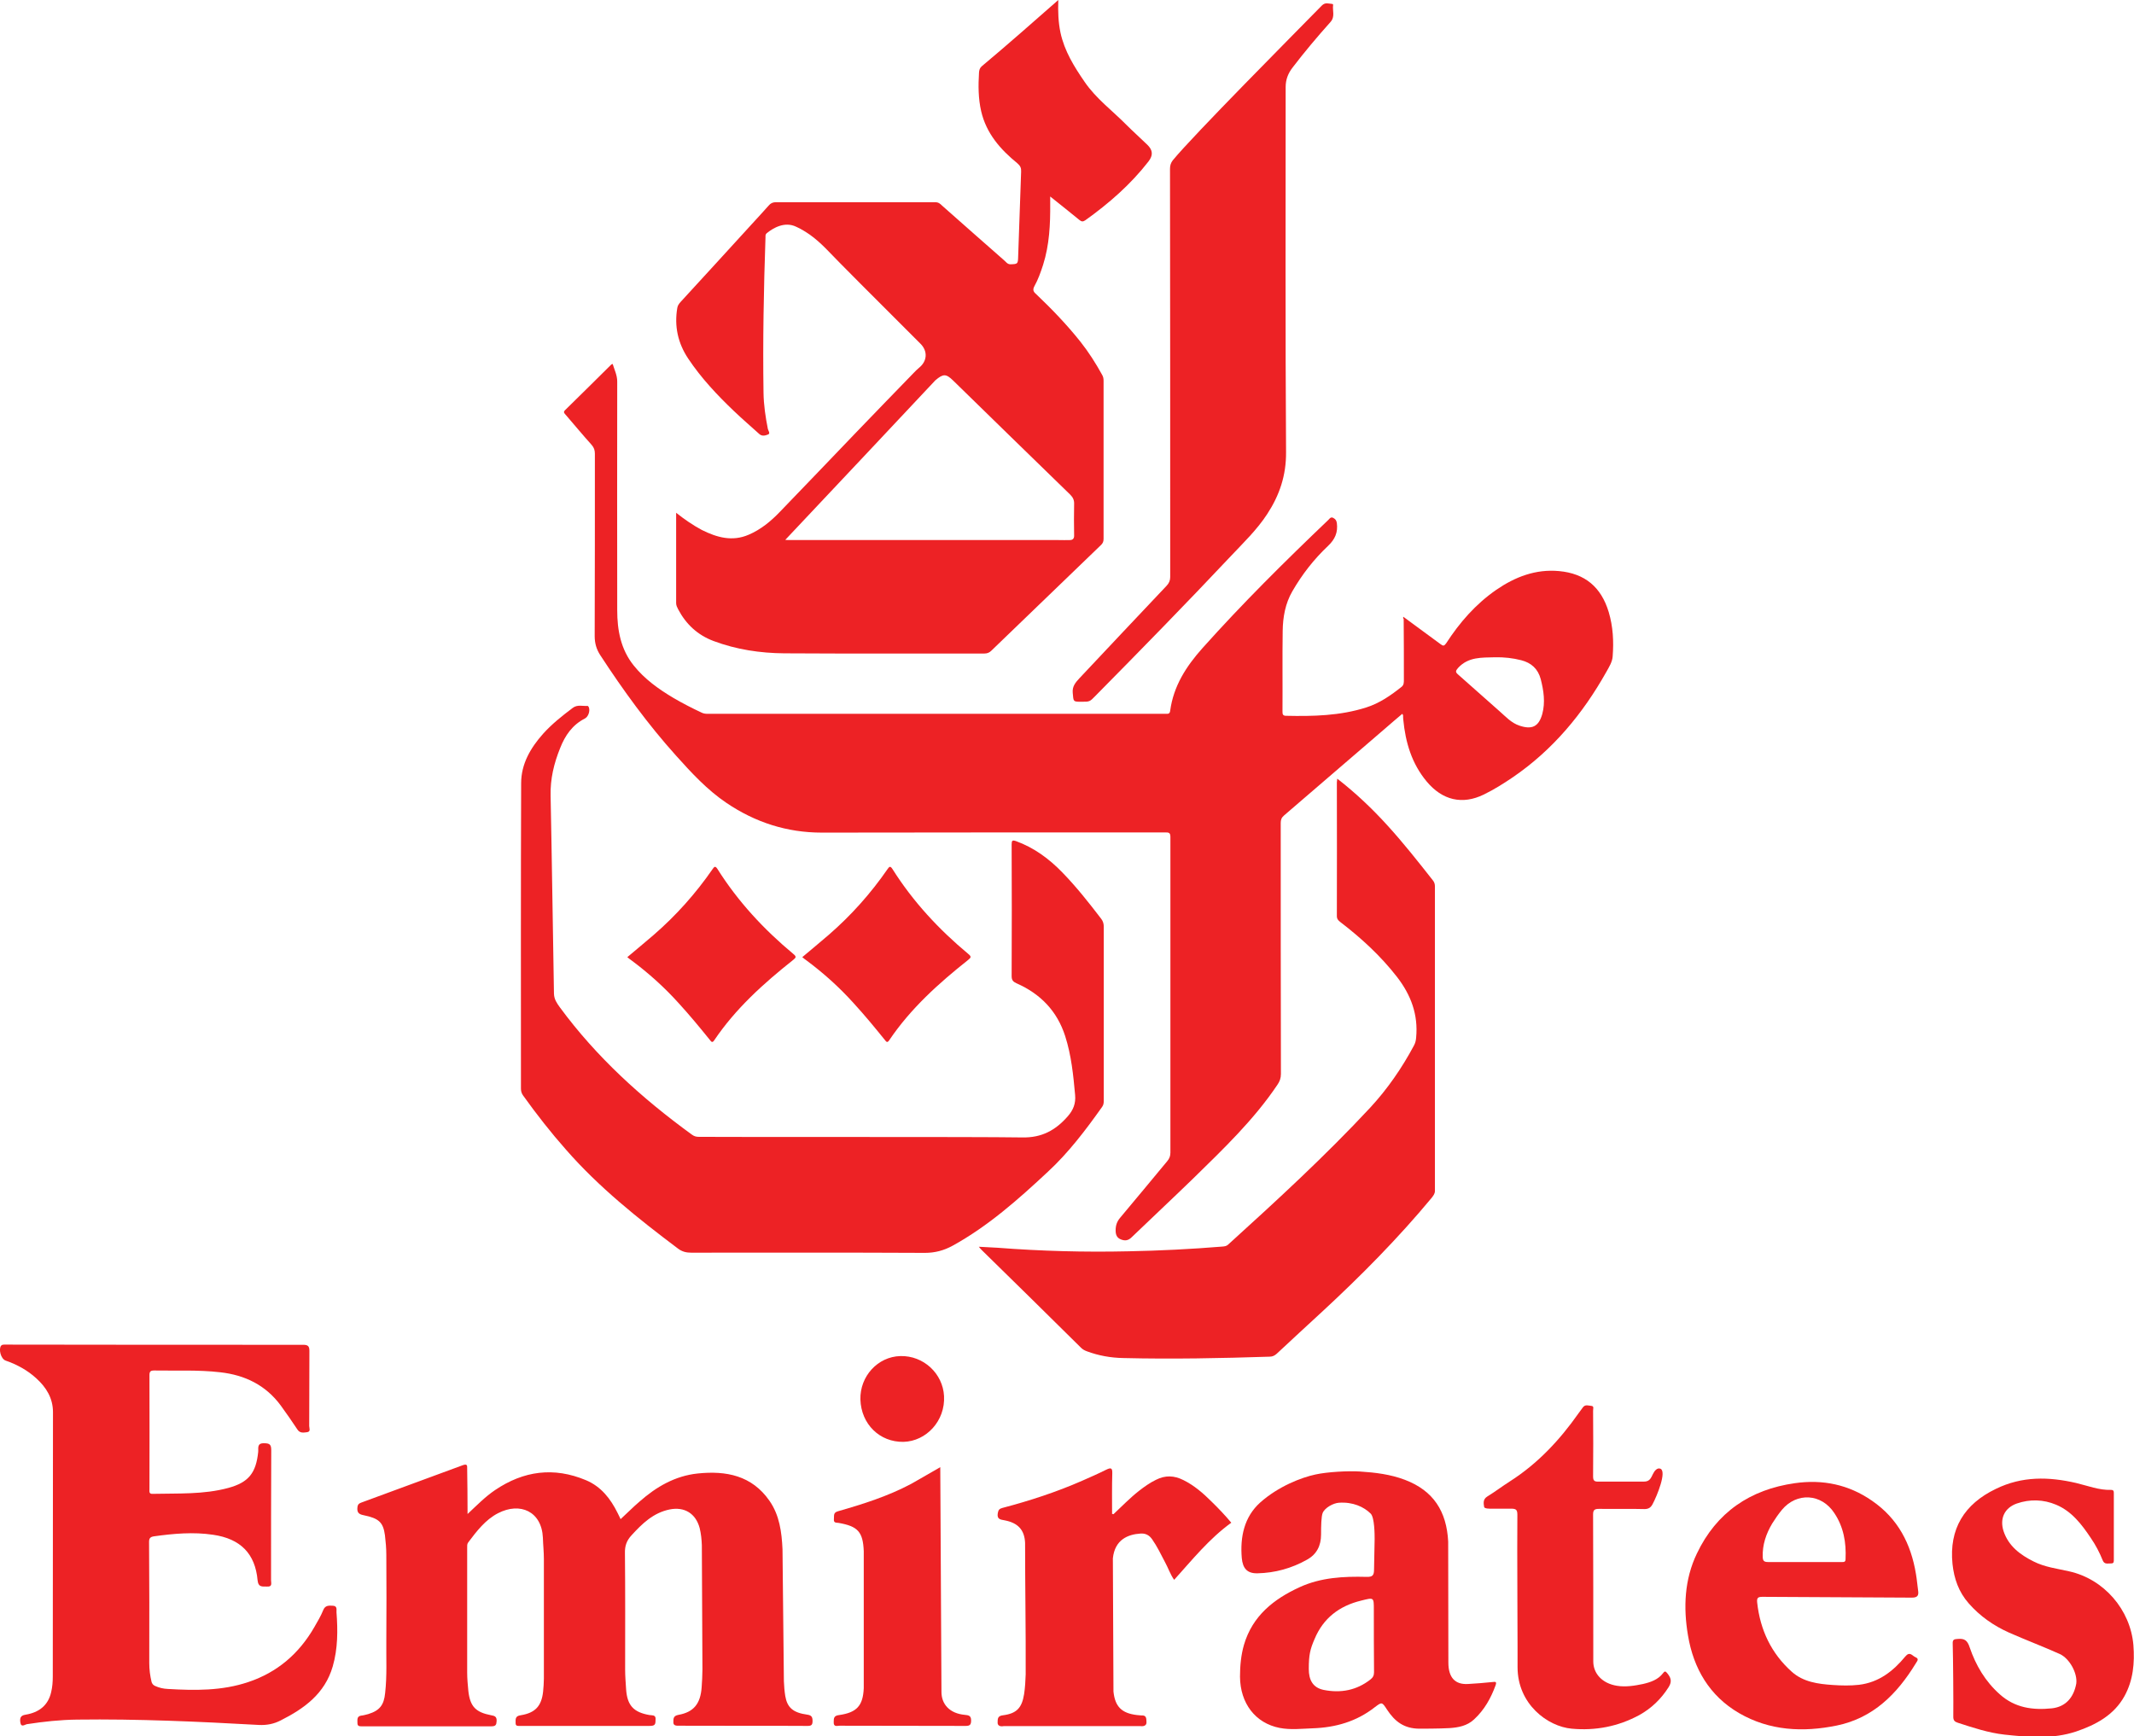 <?xml version="1.0" encoding="utf-8"?>
<!-- Generator: Adobe Illustrator 23.0.3, SVG Export Plug-In . SVG Version: 6.00 Build 0)  -->
<svg version="1.1" id="Layer_1" xmlns="http://www.w3.org/2000/svg" xmlns:xlink="http://www.w3.org/1999/xlink" x="0px" y="0px"
	 viewBox="0 0 1079.4 878.4" style="enable-background:new 0 0 1079.4 878.4;" xml:space="preserve">
<style type="text/css">
	.st0{fill:#ED2225;}
</style>
<g>
	<path class="st0" d="M709.8,312c6.5,4.8,12.7,9.3,18.9,13.9c1.3,1,1.8,0.9,2.8-0.5c6.8-10.5,14.9-19.8,25.3-27
		c9.6-6.6,20-10.6,31.8-9.5c13.1,1.2,21.3,8.1,25.1,20.7c2.2,7.4,2.6,14.9,2,22.5c-0.2,2.8-1.8,5.3-3.2,7.8
		c-11.9,21.2-27.1,39.5-47.3,53.3c-4.7,3.2-9.5,6.2-14.6,8.7c-11,5.4-21.1,2.9-29-6.6c-7.5-9-10.7-19.7-11.8-31.2
		c-0.1-0.7-0.1-1.5-0.1-2.2c0-0.1-0.1-0.3-0.4-0.8c-2.8,2.4-5.6,4.7-8.3,7.1c-17.2,14.8-34.3,29.5-51.5,44.3
		c-1.3,1.1-1.7,2.2-1.7,3.8c0,42.3,0,84.7,0.1,127c0,2.1-0.6,3.8-1.8,5.5c-11.9,17.7-27.2,32.3-42.3,47.1c-10.4,10.1-21,20-31.4,30
		c-1.7,1.7-3.4,1.9-5.4,1.1c-2.1-0.8-2.7-2.4-2.7-4.6c0-2.4,0.6-4.4,2.3-6.4c8-9.5,15.9-19.1,23.8-28.6c1.1-1.3,1.6-2.6,1.6-4.3
		c0-53.2,0-106.5,0-159.7c0-2.2-0.8-2.3-2.6-2.3c-57.9,0-115.8,0-173.7,0.1c-17.7,0-33.7-5.2-48.2-15c-9.8-6.6-17.8-15.3-25.6-24
		c-14.2-15.8-26.7-33-38.3-50.8c-1.9-2.9-2.8-6-2.8-9.6c0.1-30.7,0.1-61.5,0.1-92.2c0-1.8-0.4-3.1-1.6-4.5
		c-4.5-5-8.8-10.2-13.2-15.3c-0.6-0.7-1.4-1.3-0.2-2.4c7.8-7.6,15.5-15.3,23.3-23c0.1-0.1,0.3-0.1,0.7-0.3c0.9,3,2.3,5.7,2.3,8.9
		c0,38.6-0.1,77.2,0,115.7c0,10.1,1.8,19.8,8.3,27.9c5.5,6.9,12.6,12,20.2,16.5c4.6,2.7,9.3,5.1,14.2,7.4c1,0.5,2,0.6,3.1,0.6
		c77.2,0,154.3,0,231.5,0c1.2,0,2.2,0.2,2.4-1.6c1.7-12.5,8.1-22.4,16.3-31.6c20.2-22.6,41.7-43.9,63.7-64.9c0.6-0.6,1.2-1.7,2.5-1
		c1.1,0.6,1.6,1.3,1.8,2.6c0.6,4.7-0.9,8.2-4.5,11.6c-7.1,6.7-13.1,14.4-18,22.9c-3.6,6.2-4.8,13.1-4.9,20.1
		c-0.2,13.6,0,27.2-0.1,40.7c0,1.3,0.1,2.2,1.8,2.2c13.7,0.3,27.3,0,40.5-4.2c6.7-2.1,12.5-6.1,18-10.5c1.1-0.9,1.1-2.2,1.1-3.4
		c0-10.3,0-20.7-0.1-31C709.6,312.9,709.7,312.6,709.8,312z M756.2,332.5c-6.7,0.2-13.5-0.3-18.7,5.4c-1.3,1.5-1.4,2.1,0,3.3
		c7.1,6.2,14,12.5,21.1,18.7c3.1,2.7,5.8,5.8,10,7.2c6.3,2.1,9.7,0.5,11.5-5.9c1.6-5.9,0.7-11.9-0.8-17.7c-1.4-5.2-4.8-8.2-9.8-9.5
		C765.2,332.9,760.7,332.4,756.2,332.5z"/>
	<path class="st0" d="M535.3,0c-0.2,6,0,11.2,1.1,16.5c2,9.3,6.9,17.2,12.2,24.9c5.8,8.5,14.1,14.6,21.2,21.8c3.4,3.4,7,6.6,10.5,10
		c2.9,2.8,3,5.4,0.6,8.5c-9,11.6-20,21.2-31.9,29.7c-1.2,0.8-1.9,0.8-3-0.1c-4.7-3.9-9.6-7.7-14.8-11.9c0,1.4,0,2.4,0,3.5
		c0.1,10.5-0.4,21-3.6,31.1c-1.2,3.7-2.5,7.4-4.4,10.8c-0.9,1.7-0.6,2.7,0.8,3.9c8,7.6,15.7,15.6,22.6,24.3
		c4.1,5.2,7.6,10.7,10.8,16.5c0.6,1,0.8,1.9,0.8,3.1c0,26.7,0,53.3,0,80c0,1.4-0.4,2.3-1.4,3.2c-18.5,17.8-36.9,35.6-55.4,53.4
		c-1,1-2.1,1.4-3.5,1.4c-33.7,0-67.5,0.1-101.2-0.1c-12.2-0.1-24.2-1.9-35.7-6.2c-8.1-3-14-8.5-18-16.1c-0.5-1-1-1.9-1-3.1
		c0-15.1,0-30.1,0-45.7c4.3,3.4,8.5,6.3,13,8.7c7.6,3.8,15.4,6,23.7,2.4c6.1-2.6,11.2-6.8,15.8-11.6c12.8-13.3,25.6-26.6,38.4-40
		c9.7-10.1,19.4-20.1,29.2-30.2c0.9-0.9,1.7-1.8,2.7-2.6c4.2-3.3,4.6-8.4,0.8-12.2c-13.5-13.6-27.1-27-40.6-40.7
		c-5-5-9.6-10.4-15.4-14.5c-2.2-1.5-4.4-2.9-6.9-4c-5.8-2.8-11.6,0.6-14.9,3.3c-0.7,0.6-0.6,1.3-0.6,2c-0.9,26.2-1.4,52.5-1,78.7
		c0.1,6.2,1,12.3,2.2,18.3c0.2,0.9,1.4,2.3,0.1,2.8c-1.3,0.5-3,1.1-4.5-0.3c-4.2-3.8-8.5-7.5-12.6-11.4
		c-8.6-8.2-16.7-16.8-23.3-26.7c-5.2-7.8-7.1-16.4-5.5-25.7c0.2-1.2,0.9-2.1,1.7-3c12.2-13.3,24.4-26.6,36.6-40
		c2.6-2.9,5.3-5.7,7.9-8.7c1-1.2,2.1-1.7,3.6-1.7c26.9,0,53.8,0,80.7,0c1.6,0,2.5,0.8,3.4,1.7c10.4,9.2,20.8,18.4,31.3,27.6
		c1,0.8,1.7,2.1,3.3,2.1c3.7-0.1,3.8-0.2,3.9-3.9c0.5-14.3,1-28.6,1.5-43c0.1-1.8-0.4-2.9-1.9-4.2c-8.6-7-15.7-15.1-18.3-26.3
		c-1.5-6.5-1.5-13-1.1-19.6c0.1-1.1,0.3-2.2,1.3-3.1C509.4,22.8,522.1,11.6,535.3,0z M397.2,273.1c1,0.1,1.5,0.1,2,0.1
		c45.3,0,90.6,0,136,0c2.1,0,4.2,0.1,6.2,0c1.4-0.1,2-1,1.9-2.5c-0.1-5.2-0.1-10.5,0-15.7c0.1-2-0.6-3.4-2-4.8
		c-19.8-19.2-39.5-38.5-59.2-57.7c-3.6-3.5-5-3.5-9-0.1C472.7,192.9,402.9,267.1,397.2,273.1z"/>
	<path class="st0" d="M517.1,575.4c9.8,0.2,16.8-3.6,23-10.7c2.8-3.2,4.1-6.5,3.7-10.8c-0.9-10-1.9-20-5-29.7
		c-4.1-12.8-12.6-21.5-24.7-26.8c-1.7-0.8-2.4-1.6-2.4-3.6c0.1-22.2,0.1-44.5,0-66.7c0-1.9,0.4-2.2,2.2-1.6
		c9.1,3.3,16.7,8.9,23.4,15.8c7.2,7.4,13.5,15.4,19.7,23.5c1,1.3,1.3,2.6,1.3,4.1c0,29.2,0,58.3,0,87.5c0,1.2,0,2.4-0.8,3.5
		c-8.3,11.7-17,23.2-27.5,32.9c-14.9,13.9-30.2,27.5-48.2,37.4c-4.4,2.4-8.9,3.6-14,3.6c-39.4-0.2-78.8-0.1-118.2-0.1
		c-2.5,0-4.6-0.5-6.7-2.1c-20.2-15.2-39.9-30.9-56.6-50c-7.7-8.7-14.9-17.9-21.7-27.4c-0.8-1.1-1.1-2.2-1.1-3.5
		c0-51.5-0.1-103,0.1-154.5c0-9.7,4.7-17.8,11.1-25c4.5-5,9.7-9.1,15-13.1c2.4-1.8,5-0.8,7.5-1c0.2,0,0.5,0.4,0.6,0.6
		c0.8,1.9-0.2,4.9-2,5.8c-6.3,3.2-10,8.6-12.5,15c-3.1,7.7-5,15.5-4.8,24c0.5,23.1,1.5,89.9,1.7,100.2c0.1,2.9,1.5,4.8,3,6.9
		c18.6,25.3,41.5,46,66.8,64.4c1.1,0.8,2.1,1.1,3.5,1.1C381.8,575.3,490.8,575,517.1,575.4z"/>
	<path class="st0" d="M676.4,393.9c9.5,7.4,17.8,15.3,25.5,23.8c8.1,8.9,15.5,18.3,22.9,27.7c0.7,0.9,1,1.8,1,3
		c0,51.3,0,102.7,0,154c0,1.5-0.8,2.4-1.6,3.5c-17.1,20.6-35.9,39.6-55.5,57.7c-7.7,7.1-15.3,14.1-22.9,21.2c-1,0.9-2.1,1.5-3.5,1.5
		c-24.6,0.8-49.3,1.3-74,0.7c-6.4-0.1-12.6-1.2-18.5-3.4c-1.1-0.4-2.1-0.9-3-1.8c-16.7-16.5-33.4-33-50.2-49.4
		c-0.4-0.4-0.8-0.8-1.5-1.7c3.4,0.2,6.4,0.3,9.4,0.5c22,1.7,44.1,2.3,66.2,1.8c15.9-0.3,31.8-1.1,47.7-2.4c1-0.1,1.9-0.2,2.7-0.9
		c24.7-22.4,49.2-44.9,71.9-69.3c8.8-9.5,16.1-20.1,22.2-31.5c0.7-1.3,1-2.6,1.1-4c1.1-11.6-2.6-21.5-9.6-30.6
		c-8.3-10.7-18.1-19.7-28.8-27.9c-1-0.8-1.7-1.5-1.7-3c0.1-22.6,0-45.2,0-67.7C676.3,395.2,676.3,394.8,676.4,393.9z"/>
	<path class="st0" d="M547.1,355c-4.4,0-4.1,0-4.5-4.5c-0.3-3.3,1.4-5.2,3.3-7.3c14.7-15.6,29.4-31.3,44.2-46.9
		c1.2-1.3,1.8-2.6,1.8-4.4c0-68.8,0-137.7-0.1-206.5c0-1.7,0.4-3,1.4-4.3c10.4-12.7,61.5-64.1,75.4-78.3c1.8-1.8,3.5-0.9,5.3-0.8
		c0.2,0,0.5,0.3,0.4,0.5c-0.4,2.9,1.1,5.9-1.3,8.6c-6.7,7.5-13.2,15.2-19.3,23.2c-2.2,2.9-3.4,6-3.4,9.7c0,61.6-0.2,123.2,0.2,184.7
		c0.1,11.8-3.3,21.8-9.5,31.3c-5.2,8-12.1,14.6-18.6,21.5c-22.4,23.8-45.3,47.2-68.3,70.5C551.2,355,551.2,355,547.1,355z"/>
	<path class="st0" d="M317.3,484.2c4.5-3.8,9-7.5,13.4-11.3c11.3-9.8,21.2-20.9,29.7-33.2c0.9-1.3,1.4-1.8,2.5-0.1
		c10.4,16.5,23.5,30.6,38.4,43c1.6,1.3,1.4,1.8-0.1,3c-15,11.9-29.1,24.6-39.9,40.6c-1.1,1.7-1.6,0.6-2.3-0.2
		c-5.1-6.3-10.2-12.5-15.7-18.5c-7.2-8-15.2-15.2-23.8-21.6C318.8,485.4,318.1,484.9,317.3,484.2z"/>
</g>
<g>
	<path class="st0" d="M236.5,765.9c4.8-4.5,9-8.8,13.9-12.1c14.5-9.8,29.8-11.8,46-5c7.6,3.2,12.4,9.3,16,16.6
		c0.5,0.9,0.9,1.9,1.5,3.1c3.3-3,6.3-6.1,9.6-8.9c8.5-7.5,18-13,29.4-14.2c14.4-1.5,27.4,1,36.3,13.8c5.1,7.3,6.2,15.9,6.6,24.5
		l0.7,66.8c0.1,2.5,0.3,5,0.7,7.5c1,5.8,3.9,8.4,11.1,9.4c2.1,0.3,2.7,1.1,2.7,3.2c0,1.9-0.5,2.5-2.5,2.5c-8.8-0.1-51.9,0-64.7-0.1
		c-1.2,0-3.2,0.2-3.2-1.6c0-2-0.1-3.4,2.6-3.9c7.7-1.4,11.1-5.6,11.7-13.9c0.2-3,0.4-6.1,0.4-9.1l-0.3-62.8
		c-0.1-2.9-0.4-5.8-1.1-8.7c-2-7.4-7.7-10.9-15.2-9.4c-8.3,1.7-13.9,7.2-19.3,13.1c-2.4,2.6-3.4,5.3-3.3,9c0.2,19.7,0.1,39.3,0.1,59
		c0,3.3,0.3,6.7,0.5,10c0.6,8.1,3.8,11.5,11.8,12.9c1.1,0.2,3.1-0.2,3.1,1.8c0,3-0.1,3.7-3.2,3.7l-64.7,0c-2,0-2.9,0.2-2.9-1.5
		c0-1.9-0.3-3.5,2.6-3.9c7.4-1.2,10.5-4.7,11.3-11.9c0.2-2.2,0.4-4.4,0.4-6.6c0-20.2,0-40.4,0-60.6c0-3.6-0.4-7.1-0.5-10.7
		c-0.6-13.3-11.5-18.2-22.7-12.4c-6.4,3.3-10.8,9.1-15.1,14.8c-0.6,0.8-0.5,1.8-0.5,2.7c0,21,0,42.1,0,63.1c0,3.1,0.3,6.3,0.6,9.4
		c0.9,7.8,3.7,10.7,11.5,12.2c1.7,0.3,2.9,0.6,2.8,2.9c-0.1,2-0.5,2.7-2.7,2.7l-65.3,0c-1.1,0-2.4,0.1-2.4-1.5
		c0-1.8-0.4-3.5,1.8-3.9c1.2-0.1,2.5-0.5,3.7-0.8c5.8-1.8,7.9-4.6,8.5-10.6c1-8.8,0.5-17.6,0.6-26.3c0.1-14.5,0.1-29.1,0-43.6
		c0-3.3-0.3-6.7-0.7-10c-0.9-6.5-3-8.5-10.8-10.1c-2.6-0.5-3.4-1.5-3.1-4.1c0.2-1.5,0.9-1.9,2-2.3c17.1-6.3,34.2-12.6,51.3-18.9
		c2-0.7,2.3-0.1,2.2,1.7C236.4,750.1,236.5,757.6,236.5,765.9z"/>
	<path class="st0" d="M153.3,680.3c2.4,0,3.2,0.6,3.2,3.1c-0.1,12.7,0,25.3-0.1,38c0,1,0.9,2.8-1,3.1c-1.7,0.2-3.7,0.7-5-1.4
		c-2.7-4.1-5.5-8.1-8.4-12.1c-7.6-10.3-18.1-15.4-30.6-16.8c-11.2-1.3-22.4-0.7-33.5-0.9c-1.7,0-2.3,0.5-2.3,2.3
		c0.1,19.3,0,38.5,0,57.8c0,1.1-0.3,2.4,1.6,2.3c12.8-0.3,25.8,0.4,38.3-3c10.3-2.8,14-7.6,15.1-18.2c0.2-1.8-0.8-4.5,3-4.4
		c3,0,3.6,0.8,3.6,3.7c-0.1,21.9-0.1,43.7-0.1,65.6c0,1.4,0.8,3.4-2,3.2c-2.2-0.1-4.4,0.6-4.8-3.1c-1.2-13.6-8.7-21.1-22.5-23.1
		c-10-1.5-20-0.6-30,0.8c-1.8,0.3-2.4,1-2.4,2.8c0.1,20.4,0.2,40.8,0.1,61.2c0,3.3,0.4,6.5,1.2,9.8c0.5,1.2,1,1.5,1.8,1.9
		c2,0.9,4.1,1.4,6.4,1.5c13.7,0.8,27.4,1,40.7-3.5c14.7-4.9,25.7-14.4,33.4-27.8c1.6-2.8,3.3-5.6,4.5-8.6c1-2.5,2.9-2.3,4.9-2.2
		c2.4,0.1,1.7,2.2,1.8,3.3c0.7,9.2,0.7,18.4-1.9,27.4c-4,13.8-14.4,21.3-26.3,27.3c-3.5,1.8-7,2.5-11.1,2.3
		c-30.6-1.7-61.2-3.1-91.9-2.7c-8.5,0.1-16.9,1-25.3,2.3c-1,0.1-3,1.9-3.4-0.8c-0.3-2.1-0.1-3.6,2.7-4c6.6-1.1,11.4-4.6,12.9-11.5
		c0.6-2.5,0.8-5.2,0.8-7.8l0.1-133.7c0-7.1-3.4-12.6-8.5-17.2c-4.5-4.1-9.7-6.9-15.4-8.9c-2.6-0.9-3.7-6-2.3-7.6
		c0.6-0.6,1.2-0.5,2.9-0.5C28.6,680.3,128.4,680.3,153.3,680.3z"/>
	<path class="st0" d="M732.6,841c0,7.8,3.5,11.2,9.8,10.9c4.2-0.2,8.3-0.6,12.5-1c1.3-0.1,2.3-0.4,1.6,1.6
		c-2.4,6.6-5.7,12.5-10.9,17.3c-3.5,3.3-8,4.1-12.4,4.4c-5,0.3-14.2,0.3-15.1,0.3c-8,0-12.6-3.7-16.5-9.6c-2.6-4-2.6-4-6.3-1.2
		c-9.2,7.2-19.8,10.2-31.2,10.6c-5.6,0.2-11.3,0.9-16.9-0.2c-12.2-2.4-19.9-12.4-20-25.9c0-5.4,0.5-10.9,2-16.1
		c4.3-14.7,15.1-23.2,28.2-29.2c10.7-4.9,22.2-5.5,33.8-5.2c3.1,0.1,3.8-0.8,3.8-3.8l0.3-15.3c0-2.1,0-10.9-2-12.9
		c-3.4-3.4-9-6-16.1-5.5c-2.8,0.2-7.1,2.5-8.2,5.2c-0.7,1.8-0.8,6.7-0.8,10.9c0,5.6-2.2,10-7.1,12.7c-7.8,4.4-16.2,6.7-25.1,6.9
		c-5.2,0.1-7.4-2.5-7.9-7.7c-0.9-10.7,1.2-20.8,9.3-28.1c9.2-8.2,20.9-12.7,28-14.2c5.9-1.3,16.6-1.9,22.5-1.5
		c7.7,0.5,15.3,1.4,22.7,4.2c14.5,5.5,21.1,16,21.9,31.2C732.5,791.2,732.6,836.4,732.6,841z M694.9,814.5c0-6.6,0.1-6.4-6.4-4.8
		c-11.1,2.7-19.2,8.9-23.6,19.5c-2.2,5.1-2.9,7.9-2.9,15.1c0,5.6,2.1,9.5,7.6,10.6c8.6,1.7,16.6,0.2,23.6-5.3c1.3-1,1.8-2.1,1.8-3.7
		C694.9,840,694.9,819.1,694.9,814.5z"/>
	<path class="st0" d="M891.6,807.8c-2.2,0-3.1,0.3-2.8,2.9c1.5,13.8,7.1,25.7,17.5,35c5.8,5.2,13.3,6.2,20.8,6.7
		c4.4,0.3,8.8,0.4,13.2-0.1c10-1.2,17.3-6.9,23.4-14.3c2.3-2.8,3.5-0.4,5.1,0.3c2.2,0.9,0.8,2.1,0.2,3.2
		c-9.4,15.4-21.5,27.6-39.9,31.4c-17.1,3.5-34,2.7-49.5-6.3c-14.9-8.7-23-22.5-25.8-39.3c-2.4-14.1-1.8-28.3,4.5-41.4
		c9.9-20.8,26.9-32.4,49.6-35.6c14.1-2,27.2,0.7,39,8.9c13.1,9,19.7,21.8,22.2,37c0.5,2.8,0.7,5.6,1.1,8.4c0.4,2.5-0.3,3.6-3.1,3.6
		L891.6,807.8z M931.5,790.2c1.1,0,2,0.1,2-1.5c0.4-8.4-1-16.3-5.7-23.3c-6.5-9.9-19-10.6-26.5-1.6c-1.8,2.2-3.4,4.5-4.9,6.9
		c-3.1,5.2-5,10.8-4.8,16.9c0.1,1.9,0.5,2.6,2.8,2.6L931.5,790.2z"/>
	<path class="st0" d="M563.2,766c4.3-4,8.3-8.2,12.9-11.8c2.7-2.1,5.5-4.1,8.6-5.6c4.7-2.4,9.2-2.2,13.8,0.1
		c5.5,2.7,10.1,6.7,14.4,11c3.5,3.4,6.9,7,9.9,10.6c-11.2,8.1-19.7,18.7-28.9,28.9c-2-2.8-3-6-4.6-8.9c-2.1-4-4-8-6.6-11.7
		c-1.5-2.1-3.4-3-5.9-2.8c-6.2,0.4-12.9,3-13.9,12.5l0.3,67.4c0.8,7.7,4.2,11,11.9,11.9c0.7,0.1,2.2,0.2,2.2,0.2
		c2.7-0.2,2.5,1.6,2.6,3.4c0.1,2.5-2.9,2-2.9,2l-69.4,0c0,0-3,0.7-3-1.8c0-2.1,0.1-3.4,2.8-3.7c6.9-0.9,9.5-3.8,10.6-10.7
		c0.5-3.3,0.7-6.7,0.8-10c0.1-22.2-0.3-43.9-0.3-66.5c-0.3-6.6-3.6-10.1-10.3-11.4c-2-0.4-4.1-0.4-3.5-3.7c0.3-1.7,0.9-2.2,2.4-2.6
		c13.7-3.6,27.2-8,40.2-13.7c4.1-1.8,8.2-3.6,12.2-5.6c2.3-1.1,3.2-1.1,3.1,1.8c-0.2,6.9-0.1,13.7-0.1,20.6
		C562.6,765.8,562.9,765.9,563.2,766z"/>
	<path class="st0" d="M987.7,831.5c-0.1-2.1,0.7-2.3,2.5-2.4c3.4-0.3,4.9,0.6,6.1,4.3c3.1,9.1,7.9,17.2,15.2,23.7
		c7.7,6.9,16.7,8.1,26.4,7.1c7-0.8,11-5.5,12.3-12.5c0.7-5.1-3.3-12.7-8.4-15c-8.5-3.8-17.2-7.1-25.6-10.8
		c-7.8-3.5-14.7-8.3-20.4-14.8c-5.1-5.8-7.4-12.5-8.2-19.9c-1.8-17.7,5.9-30.3,21.9-38c13.3-6.5,26.7-6.2,40.6-3
		c5.9,1.4,11.6,3.7,17.7,3.5c1.4,0,1.4,0.8,1.4,1.9c0,11.1,0,22.2,0,33.3c0,1,0.1,2-1.3,2c-1.6-0.1-3.4,0.7-4.3-1.5
		c-1.6-4-3.6-7.8-6-11.3c-4.6-6.9-9.7-13.6-17.6-16.9c-6.4-2.7-13.3-2.9-19.9-0.6c-6.2,2.2-8.7,7.6-6.7,13.9
		c2.5,7.6,8.4,12,15.2,15.4c5.7,2.9,11.9,3.6,18,5c17.6,3.9,31,19.4,32.5,37.3c0.7,9-0.1,17.8-4.5,25.8
		c-5.3,9.6-14.4,14.5-24.4,17.9c-12,4-24.1,2.9-36.3,1.6c-8.1-0.9-15.9-3.5-23.6-6c-1.6-0.5-2.3-1.2-2.3-3
		C988.1,862,987.9,837.6,987.7,831.5z"/>
	<path class="st0" d="M767.5,766.3c0-2.6-0.7-3.1-3.2-3.1l-10.4,0c0,0-2.9,0.1-3.2-0.8c-0.3-1.8-0.7-3.9,1.5-5.3
		c3.9-2.4,7.6-5.2,11.5-7.7c14.1-9,25.2-20.9,34.7-34.4c0.7-1,1.5-2,2.2-3c1.2-1.7,2.9-0.9,4.3-0.8c1.6,0.1,0.8,1.7,0.9,2.6
		c0.1,11,0.1,22,0,32.9c0,2.1,0.4,2.9,2.7,2.8l22.9,0c1.9,0,3-0.6,3.9-2.3c0,0,0.5-0.9,0.7-1.4c0.8-1.7,2.2-3.5,3.9-2.8
		c3.2,1.5-1.7,13.6-4,17.9c-0.9,1.7-2,2.5-4.1,2.5c-7.6-0.2-15.3,0-22.9-0.1c-2.2,0-3.1,0.4-3.1,2.8c0.1,24.8,0.1,49.6,0.1,74.4
		c0,6,4.4,11.1,12,12.3c4.3,0.7,8.8,0,13.1-0.9c3.9-0.9,7.7-2.2,10.2-5.5c0.7-0.9,1.1-1.2,2-0.1c1.9,2.3,2.7,4.2,0.8,7.2
		c-3.8,6-8.7,10.7-14.8,14.1c-10.7,5.8-22.2,8-34.2,6.9c-12.2-1.1-27.4-12.4-27.4-31.1C767.7,842.9,767.3,779.3,767.5,766.3z"/>
	<path class="st0" d="M475.6,742.2l0.6,113.7c0,6.2,4.1,10.9,11.8,11.6c1.8,0.2,3.2,0.3,3.2,2.8c0,2.2-0.6,2.8-2.8,2.8
		c-21.2-0.1-42.5,0-63.7-0.1c-1.2,0-3.1,0.8-3-1.8c0-2.1,0.1-3.3,2.8-3.6c8.9-1.3,12-4.7,12.4-13.6l0-69.3
		c-0.4-9.8-3-12.6-12.7-14.3c-1.1-0.2-2.6,0.2-2.4-1.9c0.2-1.7-0.5-3.3,2.1-4c12.6-3.6,25.2-7.6,36.9-13.8
		C465.6,748,470.7,745,475.6,742.2z"/>
	<path class="st0" d="M435.2,708c-0.3-11.8,8.8-21.7,20.2-22c11.8-0.3,21.5,8.9,22.1,20.2c0.7,12.6-9,22.9-20.5,23.2
		C444.9,729.6,435.6,720.4,435.2,708z"/>
</g>
<path class="st0" d="M405.8,484.2c4.5-3.8,9-7.5,13.4-11.3c11.3-9.8,21.2-20.9,29.7-33.2c0.9-1.3,1.4-1.8,2.5-0.1
	c10.4,16.5,23.5,30.6,38.4,43c1.6,1.3,1.4,1.8-0.1,3c-15,11.9-29.1,24.6-39.9,40.6c-1.1,1.7-1.6,0.6-2.3-0.2
	c-5.1-6.3-10.2-12.5-15.7-18.5c-7.2-8-15.2-15.2-23.8-21.6C407.3,485.4,406.6,484.9,405.8,484.2z"/>
</svg>
